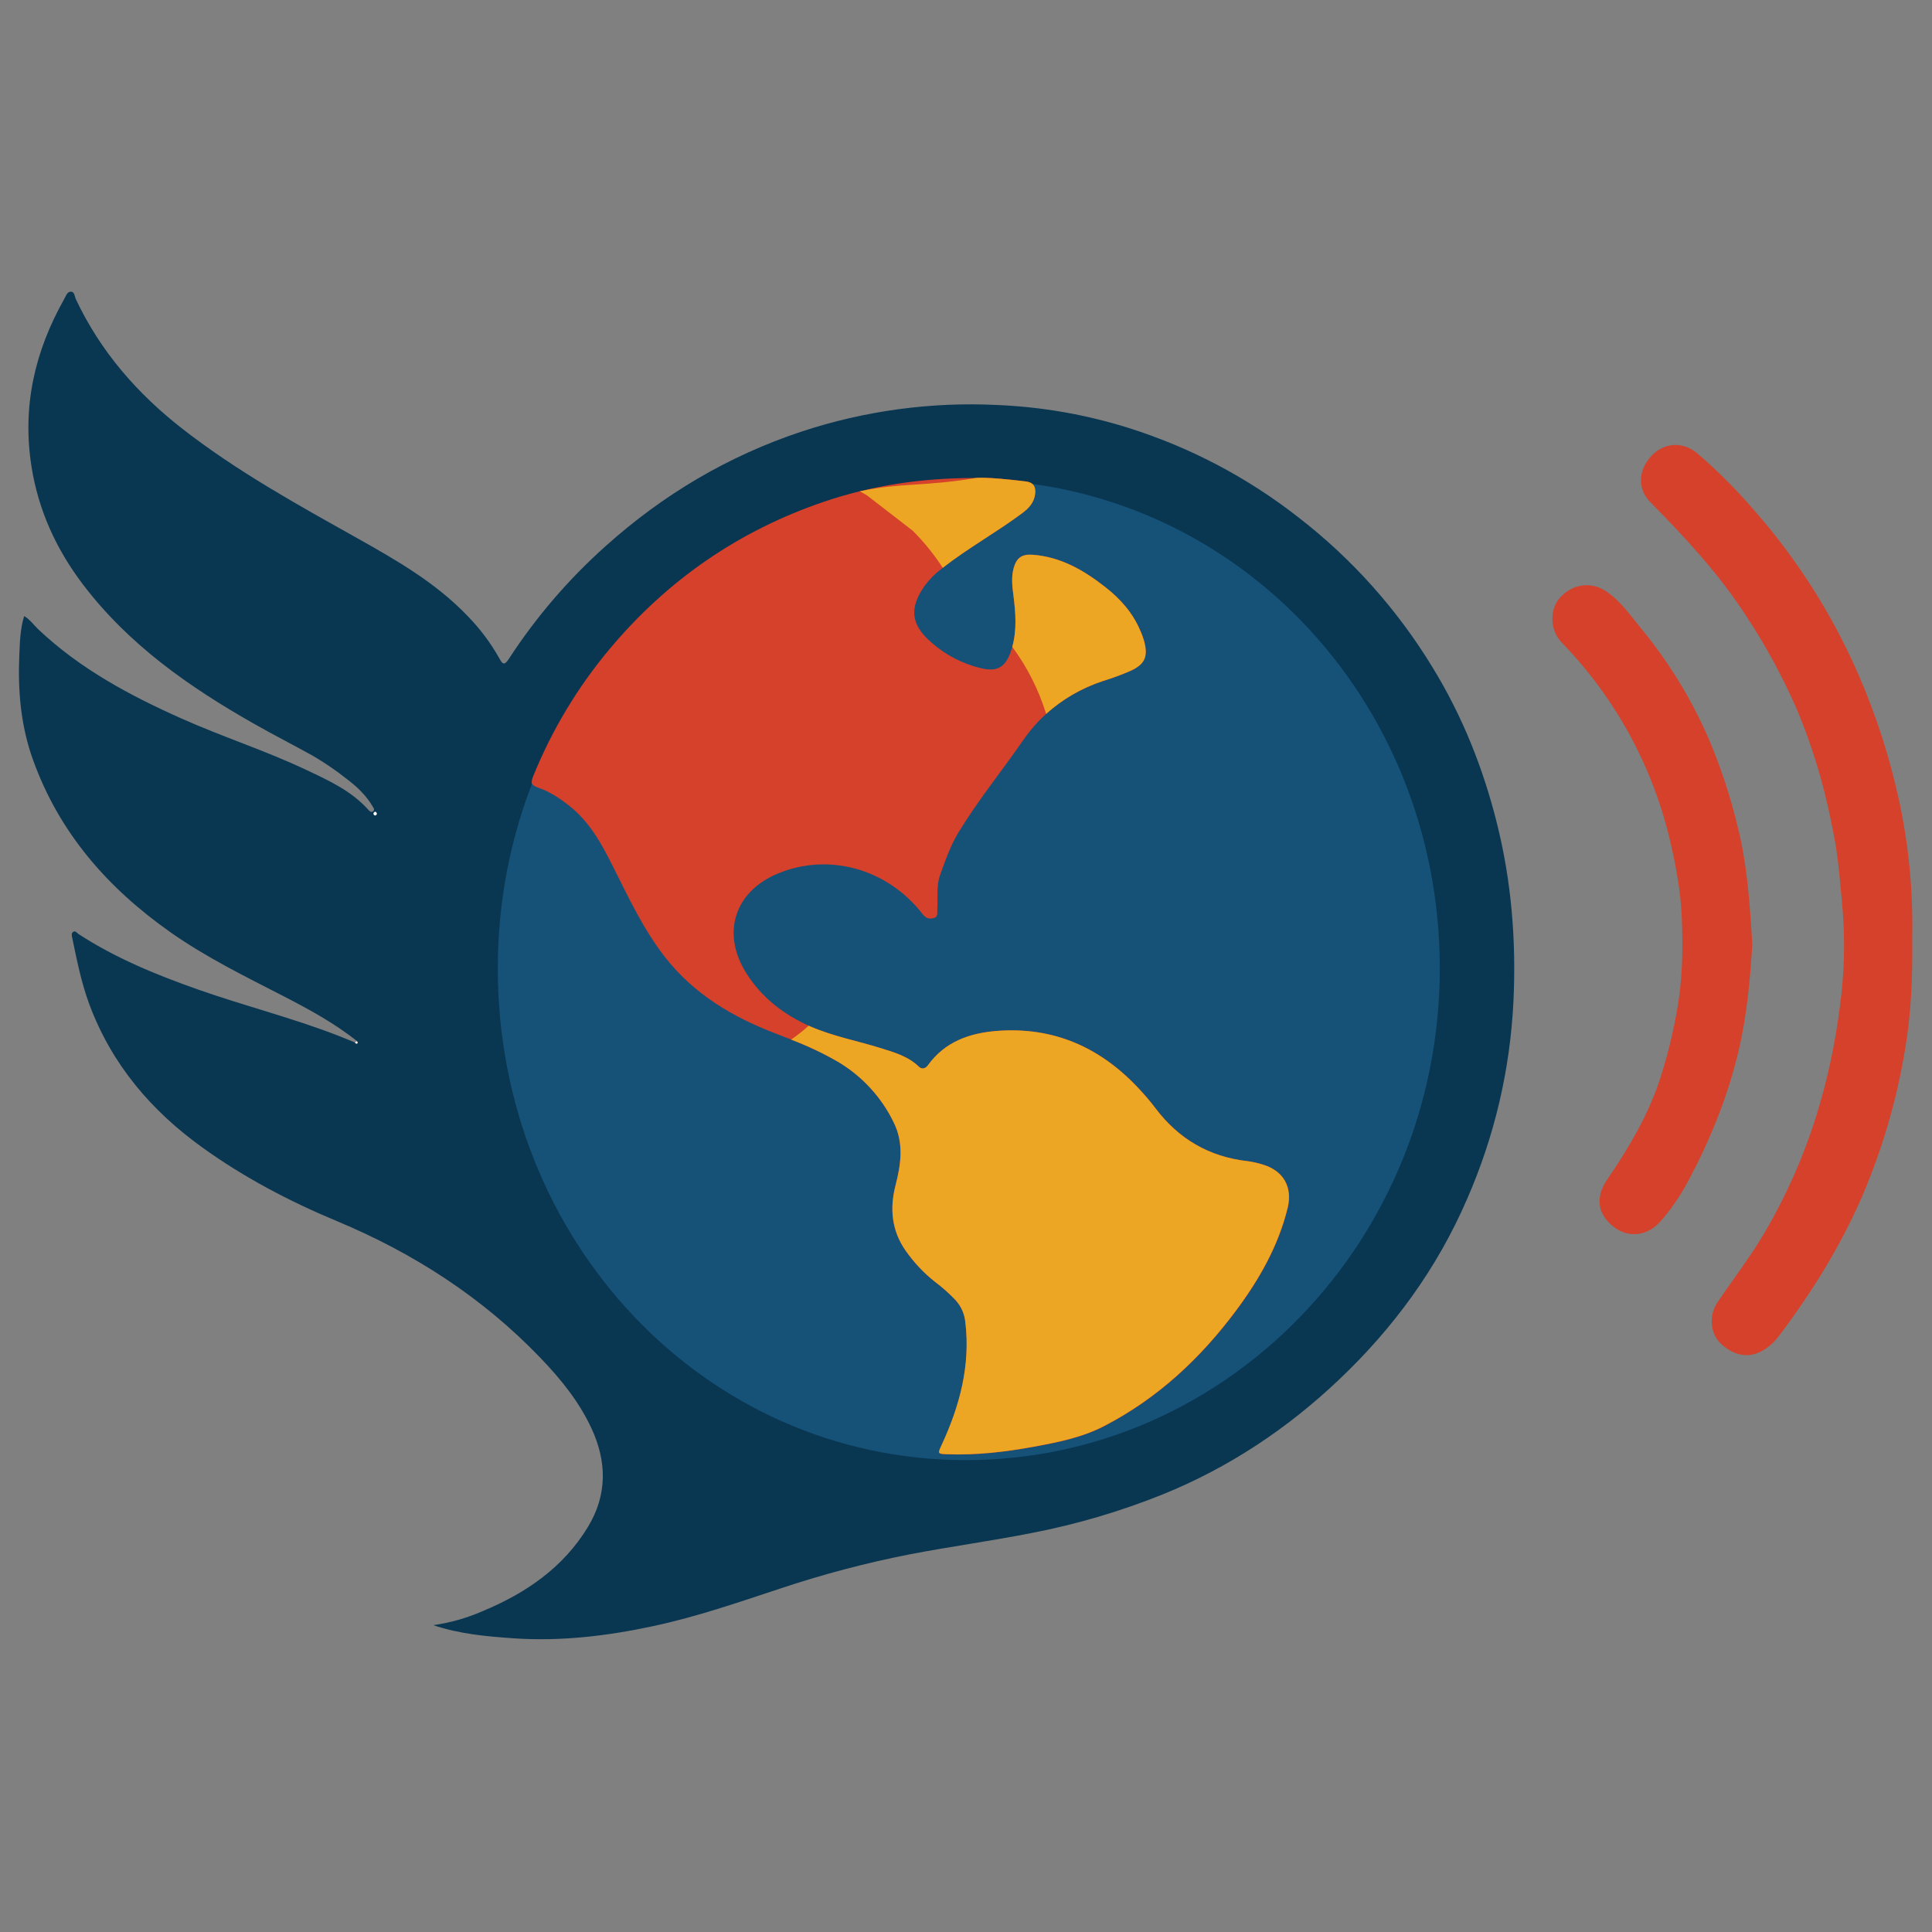 <svg xmlns="http://www.w3.org/2000/svg" xmlns:xlink="http://www.w3.org/1999/xlink" width="500" zoomAndPan="magnify" viewBox="0 0 375 375" height="500" preserveAspectRatio="xMidYMid meet"><rect x="0" y="0" width="375" height="375" fill="#808080" stroke="none"/><defs><clipPath id="28ff7c441a"><path d="M 3.676 56.527 L 294 56.527 L 294 318.277 L 3.676 318.277 Z M 3.676 56.527 " clip-rule="nonzero"></path></clipPath><clipPath id="6cf4798103"><path d="M 318 86 L 371.176 86 L 371.176 264 L 318 264 Z M 318 86 " clip-rule="nonzero"></path></clipPath></defs><g clip-path="url(#28ff7c441a)"><path fill="#093651" d="M 69.305 202.09 C 64.867 198.555 59.906 195.871 54.887 193.285 C 47.43 189.449 39.898 185.754 33.008 180.895 C 20.879 172.34 11.492 161.633 6.414 147.504 C 4.031 140.91 3.441 134.047 3.75 127.09 C 3.863 124.598 3.918 122.102 4.688 119.574 C 5.82 120.238 6.551 121.316 7.457 122.176 C 15.574 129.848 25.211 135 35.289 139.492 C 43.25 143.039 51.566 145.711 59.441 149.434 C 63.789 151.484 68.199 153.492 71.5 157.188 C 71.738 157.461 72.008 157.738 72.355 157.512 C 72.852 157.195 72.496 156.812 72.309 156.492 C 71.051 154.352 69.215 152.629 67.32 151.207 C 65.25 149.566 63.078 148.078 60.801 146.742 C 56.996 144.625 53.113 142.645 49.332 140.5 C 36.715 133.34 24.945 125.117 16.059 113.383 C 10.918 106.594 7.465 99.082 6.117 90.582 C 4.266 78.918 6.742 68.195 12.457 58.055 C 12.781 57.48 13.004 56.625 13.75 56.617 C 14.496 56.609 14.469 57.531 14.719 58.066 C 19.512 68.242 26.668 76.434 35.504 83.305 C 46.055 91.52 57.715 97.938 69.328 104.453 C 76.996 108.754 84.633 113.141 90.789 119.594 C 93.18 122.043 95.215 124.762 96.898 127.742 C 97.496 128.824 97.828 129.332 98.758 127.902 C 104.051 119.766 110.316 112.465 117.555 105.996 C 128.699 96 141.316 88.508 155.555 83.777 C 161.703 81.746 167.988 80.293 174.406 79.426 C 180.824 78.559 187.266 78.289 193.734 78.617 C 202.324 78.996 210.727 80.465 218.938 83.023 C 231.062 86.844 242.129 92.672 252.141 100.508 C 257.312 104.52 262.082 108.969 266.441 113.855 C 270.801 118.742 274.68 123.984 278.082 129.578 C 283.812 138.926 287.824 148.969 290.504 159.602 C 293.387 171.043 294.316 182.664 293.758 194.379 C 293.098 207.711 290.102 220.496 284.762 232.73 C 278.965 246.148 270.52 257.719 259.93 267.762 C 249.879 277.305 238.504 284.875 225.633 290.082 C 217.422 293.379 208.977 295.867 200.289 297.547 C 192.445 299.094 184.531 300.172 176.688 301.672 C 168.121 303.352 159.699 305.574 151.418 308.344 C 143.301 311.02 135.227 313.824 126.863 315.609 C 117.898 317.543 108.816 318.625 99.645 317.992 C 94.422 317.633 89.172 317.152 84.105 315.445 C 87.406 314.973 90.586 314.07 93.641 312.738 C 102.023 309.262 109.336 304.285 114.129 296.359 C 117.863 290.195 117.828 283.766 114.809 277.25 C 112.383 272.023 108.844 267.676 104.883 263.551 C 93.625 251.816 80.297 243.238 65.348 237 C 56.176 233.176 47.402 228.566 39.316 222.754 C 29.336 215.586 21.68 206.594 17.336 194.93 C 15.789 190.738 14.926 186.426 14.031 182.074 C 13.949 181.664 13.758 181.098 14.262 180.84 C 14.676 180.625 14.949 181.109 15.266 181.312 C 22.48 186.004 30.367 189.223 38.461 192.074 C 47.406 195.227 56.629 197.539 65.484 200.961 C 66.645 201.402 67.77 201.891 68.91 202.355 C 69.039 202.562 69.219 202.668 69.41 202.48 C 69.453 202.445 69.363 202.227 69.305 202.09 Z M 189.418 93.16 C 178.68 93.16 169.156 94.652 159.957 97.777 C 143.438 103.395 129.559 112.969 118.352 126.352 C 112.105 133.816 107.148 142.062 103.492 151.082 C 102.984 152.336 103.164 152.836 104.48 153.289 C 106.746 154.062 108.73 155.398 110.621 156.898 C 114.465 159.969 116.758 164.145 118.906 168.422 C 121.996 174.559 124.875 180.789 129.156 186.262 C 134.711 193.336 142.098 197.734 150.328 200.91 C 154.582 202.551 158.812 204.172 162.73 206.523 C 165.035 207.902 167.098 209.578 168.918 211.555 C 170.738 213.531 172.238 215.727 173.418 218.137 C 175.504 222.254 174.887 226.344 173.805 230.566 C 172.68 234.969 173.082 239.273 175.781 243.125 C 177.383 245.418 179.277 247.438 181.469 249.18 C 182.883 250.238 184.203 251.406 185.426 252.684 C 186.527 253.891 187.172 255.309 187.359 256.934 C 188.391 265.402 186.281 273.27 182.762 280.859 C 181.988 282.547 181.961 282.578 183.844 282.645 C 189.438 282.852 194.969 282.219 200.469 281.219 C 205.207 280.352 209.953 279.426 214.309 277.176 C 224.668 271.82 232.961 264.07 239.871 254.812 C 244.375 248.777 248.098 242.277 249.922 234.855 C 250.922 230.797 249.125 227.613 245.133 226.414 C 244.156 226.105 243.164 225.879 242.148 225.746 C 234.668 224.902 228.738 221.414 224.234 215.418 C 223.266 214.148 222.234 212.93 221.141 211.766 C 213.684 203.703 204.551 199.605 193.477 200.469 C 188.203 200.898 183.402 202.566 180.098 207.16 C 179.625 207.828 178.902 207.957 178.371 207.445 C 176.289 205.422 173.625 204.664 170.969 203.832 C 166.438 202.418 161.742 201.543 157.359 199.645 C 152.176 197.391 147.875 194.082 144.836 189.254 C 139.945 181.488 142.562 173.371 151.07 169.891 C 160.941 165.852 172.266 169.02 179.07 177.809 C 179.727 178.656 180.352 178.809 181.203 178.582 C 182.129 178.355 181.883 177.547 181.922 176.891 C 182.047 174.684 181.719 172.312 182.426 170.32 C 183.438 167.473 184.449 164.555 186.043 161.926 C 189.824 155.707 194.43 150.07 198.551 144.098 C 202.449 138.449 207.707 134.73 214.145 132.543 C 215.988 131.977 217.793 131.309 219.555 130.535 C 222.207 129.273 222.805 127.832 222.105 124.977 C 221.895 124.207 221.625 123.461 221.293 122.738 C 219.836 119.297 217.426 116.594 214.52 114.328 C 210.363 111.066 205.863 108.453 200.418 108.059 C 198.297 107.898 197.262 108.68 196.719 110.73 C 196.254 112.473 196.473 114.23 196.699 115.98 C 197.164 119.66 197.441 123.32 196.16 126.922 C 195.082 129.953 193.5 130.816 190.387 130.074 C 186.805 129.211 183.621 127.574 180.836 125.156 C 176.789 121.68 176.43 118.441 179.484 114.102 C 180.438 112.816 181.555 111.691 182.836 110.734 C 187.793 106.836 193.336 103.777 198.387 100.031 C 199.73 99.031 200.754 97.918 200.93 96.195 C 201.066 94.852 200.566 94.027 199.121 93.855 C 195.566 93.406 192.008 92.992 189.418 93.16 Z M 72.816 157.543 C 72.723 157.617 72.555 157.688 72.52 157.797 C 72.48 157.902 72.488 158.004 72.543 158.102 C 72.594 158.199 72.676 158.262 72.789 158.281 C 72.879 158.305 73.078 158.168 73.113 158.062 C 73.188 157.844 73.062 157.66 72.816 157.543 Z M 72.816 157.543 " fill-opacity="1" fill-rule="nonzero"></path></g><g clip-path="url(#6cf4798103)"><path fill="#d5412a" d="M 371.156 181.934 C 371.262 189.82 370.945 196.961 369.715 204.023 C 368.07 213.816 365.281 223.277 361.359 232.402 C 357.172 241.988 351.695 250.812 345.406 259.156 C 344.637 260.223 343.707 261.125 342.617 261.859 C 339.496 263.895 336.602 263.082 334.215 260.996 C 331.965 259.031 331.57 255.43 333.379 252.758 C 336.512 248.121 339.949 243.688 342.766 238.824 C 346.82 231.836 350.062 224.488 352.488 216.777 C 354.641 209.867 356.176 202.824 357.086 195.645 C 358.016 188.988 358.18 182.312 357.578 175.617 C 357.148 171.281 356.871 166.922 356.059 162.641 C 355.285 158.609 354.43 154.602 353.293 150.637 C 351.984 145.977 350.375 141.426 348.465 136.977 C 345.797 130.98 342.66 125.234 339.059 119.746 C 333.777 111.539 327.203 104.438 320.379 97.52 C 318.059 95.199 317.93 92.031 319.836 89.352 C 322.23 85.988 326.309 85.355 329.469 88.012 C 333.477 91.465 337.195 95.199 340.629 99.219 C 348.941 108.723 355.625 119.254 360.676 130.82 C 364.168 138.824 366.828 147.094 368.664 155.629 C 370.508 164.301 371.336 173.07 371.156 181.934 Z M 371.156 181.934 " fill-opacity="1" fill-rule="nonzero"></path></g><path fill="#d5412a" d="M 340.117 183.301 C 339.688 190.16 339.074 197.281 337.375 204.32 C 335.27 213.02 331.965 221.191 327.777 229.051 C 326.273 231.926 324.457 234.59 322.328 237.039 C 319.582 240.148 315.551 240.43 312.559 237.57 C 310.066 235.184 309.703 232.227 312.02 228.848 C 316.059 222.941 319.68 216.84 322.012 210.043 C 323.441 205.715 324.562 201.309 325.375 196.824 C 326.59 190.59 326.691 184.309 326.43 178.027 C 326.23 173.172 325.371 168.391 324.27 163.641 C 322.598 156.32 319.969 149.359 316.391 142.758 C 312.809 136.16 308.406 130.164 303.18 124.77 C 300.672 122.176 300.887 118.199 302.703 116.113 C 305.098 113.352 308.742 112.785 311.715 114.754 C 314.473 116.574 316.328 119.289 318.371 121.773 C 323.824 128.359 328.254 135.574 331.668 143.414 C 334.031 148.984 335.914 154.715 337.316 160.605 C 339.148 167.977 339.648 175.465 340.117 183.301 Z M 340.117 183.301 " fill-opacity="1" fill-rule="nonzero"></path><path fill="#165177" d="M 279.465 187.953 C 279.465 240.668 238.27 283.406 187.461 283.406 C 136.648 283.406 96.617 240.668 96.617 187.953 C 96.617 135.238 137.23 93.082 188.039 93.082 C 238.852 93.082 279.465 135.238 279.465 187.953 Z M 279.465 187.953 " fill-opacity="1" fill-rule="nonzero"></path><path fill="#d5412a" d="M 189.418 92.773 C 192.008 92.605 195.566 93.02 199.121 93.449 C 200.566 93.625 201.055 94.445 200.93 95.793 C 200.754 97.512 199.73 98.625 198.387 99.625 C 193.336 103.383 187.793 106.43 182.836 110.328 C 181.555 111.289 180.438 112.41 179.484 113.695 C 176.43 118.035 176.777 121.273 180.836 124.75 C 183.621 127.18 186.809 128.824 190.398 129.695 C 193.512 130.441 195.094 129.574 196.172 126.543 C 197.453 122.949 197.176 119.281 196.711 115.602 C 196.484 113.855 196.266 112.094 196.73 110.352 C 197.273 108.301 198.309 107.52 200.43 107.68 C 205.875 108.066 210.375 110.688 214.531 113.949 C 217.418 116.215 219.848 118.918 221.305 122.359 C 221.633 123.082 221.906 123.828 222.117 124.598 C 222.816 127.445 222.219 128.895 219.566 130.156 C 217.805 130.93 216 131.598 214.156 132.164 C 207.719 134.352 202.461 138.07 198.562 143.719 C 194.441 149.691 189.836 155.332 186.055 161.547 C 184.461 164.176 183.449 167.094 182.438 169.941 C 181.73 171.941 182.051 174.312 181.93 176.512 C 181.895 177.168 182.141 177.977 181.215 178.203 C 180.363 178.418 179.738 178.262 179.082 177.43 C 172.277 168.641 160.953 165.473 151.082 169.512 C 142.578 172.992 139.957 181.105 144.848 188.879 C 147.887 193.703 152.191 196.992 157.367 199.266 C 161.754 201.164 166.449 202.039 170.98 203.453 C 173.637 204.285 176.301 205.043 178.383 207.066 C 178.914 207.578 179.637 207.453 180.109 206.781 C 183.395 202.188 188.23 200.527 193.5 200.109 C 204.574 199.246 213.707 203.344 221.164 211.406 C 222.258 212.57 223.289 213.789 224.258 215.059 C 228.762 221.055 234.695 224.543 242.172 225.387 C 243.188 225.52 244.18 225.746 245.156 226.055 C 249.148 227.254 250.953 230.438 249.945 234.496 C 248.117 241.918 244.395 248.41 239.895 254.453 C 232.984 263.727 224.691 271.457 214.328 276.816 C 209.977 279.066 205.23 279.992 200.492 280.859 C 195.008 281.859 189.477 282.492 183.867 282.285 C 181.984 282.219 182 282.188 182.785 280.5 C 186.305 272.91 188.414 265.039 187.383 256.574 C 187.195 254.949 186.551 253.531 185.449 252.324 C 184.219 251.035 182.895 249.859 181.469 248.793 C 179.273 247.051 177.375 245.027 175.77 242.727 C 173.062 238.863 172.676 234.57 173.793 230.168 C 174.875 225.945 175.492 221.855 173.406 217.742 C 172.227 215.328 170.727 213.133 168.906 211.156 C 167.086 209.18 165.023 207.504 162.719 206.125 C 158.801 203.773 154.559 202.152 150.316 200.512 C 142.09 197.336 134.699 192.938 129.145 185.863 C 124.863 180.402 121.984 174.16 118.895 168.023 C 116.746 163.746 114.453 159.57 110.609 156.5 C 108.73 155 106.742 153.672 104.469 152.891 C 103.152 152.441 102.973 151.938 103.48 150.684 C 107.141 141.664 112.094 133.418 118.34 125.953 C 129.551 112.57 143.426 102.996 159.945 97.379 C 169.156 94.266 178.68 92.77 189.418 92.773 Z M 189.418 92.773 " fill-opacity="1" fill-rule="nonzero"></path><path fill="#eca623" d="M 168.215 96.105 L 177.164 103.016 C 179.355 105.211 181.297 107.609 182.992 110.211 C 187.906 106.367 193.391 103.344 198.387 99.625 C 199.73 98.625 200.754 97.512 200.93 95.793 C 201.066 94.445 200.566 93.625 199.121 93.449 C 191.16 92.492 189.418 92.773 189.418 92.773 C 179.367 94.469 174.66 93.68 166.887 95.359 C 167.332 95.598 167.777 95.844 168.215 96.105 Z M 168.215 96.105 " fill-opacity="1" fill-rule="nonzero"></path><path fill="#eca623" d="M 222.117 124.598 C 221.906 123.828 221.633 123.082 221.305 122.359 C 219.848 118.918 217.438 116.215 214.531 113.949 C 210.375 110.688 205.875 108.078 200.43 107.68 C 198.309 107.52 197.273 108.301 196.73 110.352 C 196.266 112.094 196.484 113.855 196.711 115.602 C 197.133 118.941 197.395 122.273 196.48 125.547 C 199.406 129.52 201.594 133.859 203.055 138.57 C 206.301 135.656 210 133.52 214.148 132.164 C 215.992 131.598 217.797 130.93 219.559 130.156 C 222.219 128.895 222.832 127.445 222.117 124.598 Z M 222.117 124.598 " fill-opacity="1" fill-rule="nonzero"></path><path fill="#eca623" d="M 245.125 226.051 C 244.148 225.738 243.156 225.512 242.141 225.379 C 234.66 224.535 228.73 221.047 224.227 215.051 C 223.258 213.781 222.227 212.562 221.133 211.398 C 213.676 203.336 204.543 199.238 193.473 200.102 C 188.203 200.512 183.402 202.18 180.098 206.773 C 179.625 207.441 178.902 207.57 178.371 207.059 C 176.289 205.035 173.625 204.277 170.969 203.445 C 166.438 202.031 161.742 201.16 157.359 199.258 L 156.973 199.082 C 155.891 200.059 154.754 200.961 153.559 201.789 C 156.73 202.992 159.789 204.441 162.727 206.141 C 165.031 207.52 167.094 209.195 168.914 211.172 C 170.734 213.148 172.234 215.344 173.414 217.754 C 175.5 221.871 174.883 225.961 173.801 230.184 C 172.676 234.586 173.078 238.891 175.777 242.742 C 177.383 245.035 179.277 247.055 181.469 248.793 C 182.883 249.852 184.203 251.02 185.426 252.297 C 186.527 253.504 187.172 254.922 187.359 256.547 C 188.391 265.016 186.281 272.883 182.762 280.473 C 181.988 282.16 181.961 282.191 183.844 282.258 C 189.438 282.465 194.969 281.832 200.469 280.832 C 205.207 279.965 209.953 279.039 214.309 276.789 C 224.668 271.434 232.961 263.684 239.871 254.426 C 244.375 248.391 248.098 241.891 249.922 234.469 C 250.914 230.43 249.117 227.246 245.125 226.051 Z M 245.125 226.051 " fill-opacity="1" fill-rule="nonzero"></path><path fill="#fefefe" d="M 72.816 157.543 C 73.062 157.66 73.203 157.844 73.113 158.062 C 73.078 158.168 72.879 158.305 72.789 158.281 C 72.676 158.262 72.594 158.199 72.543 158.102 C 72.488 158.004 72.48 157.902 72.52 157.797 C 72.555 157.688 72.723 157.617 72.816 157.543 Z M 72.816 157.543 " fill-opacity="1" fill-rule="nonzero"></path><path fill="#fefefe" d="M 69.305 202.09 C 69.344 202.227 69.453 202.438 69.402 202.477 C 69.211 202.664 69.016 202.559 68.902 202.352 Z M 69.305 202.09 " fill-opacity="1" fill-rule="nonzero"></path></svg>